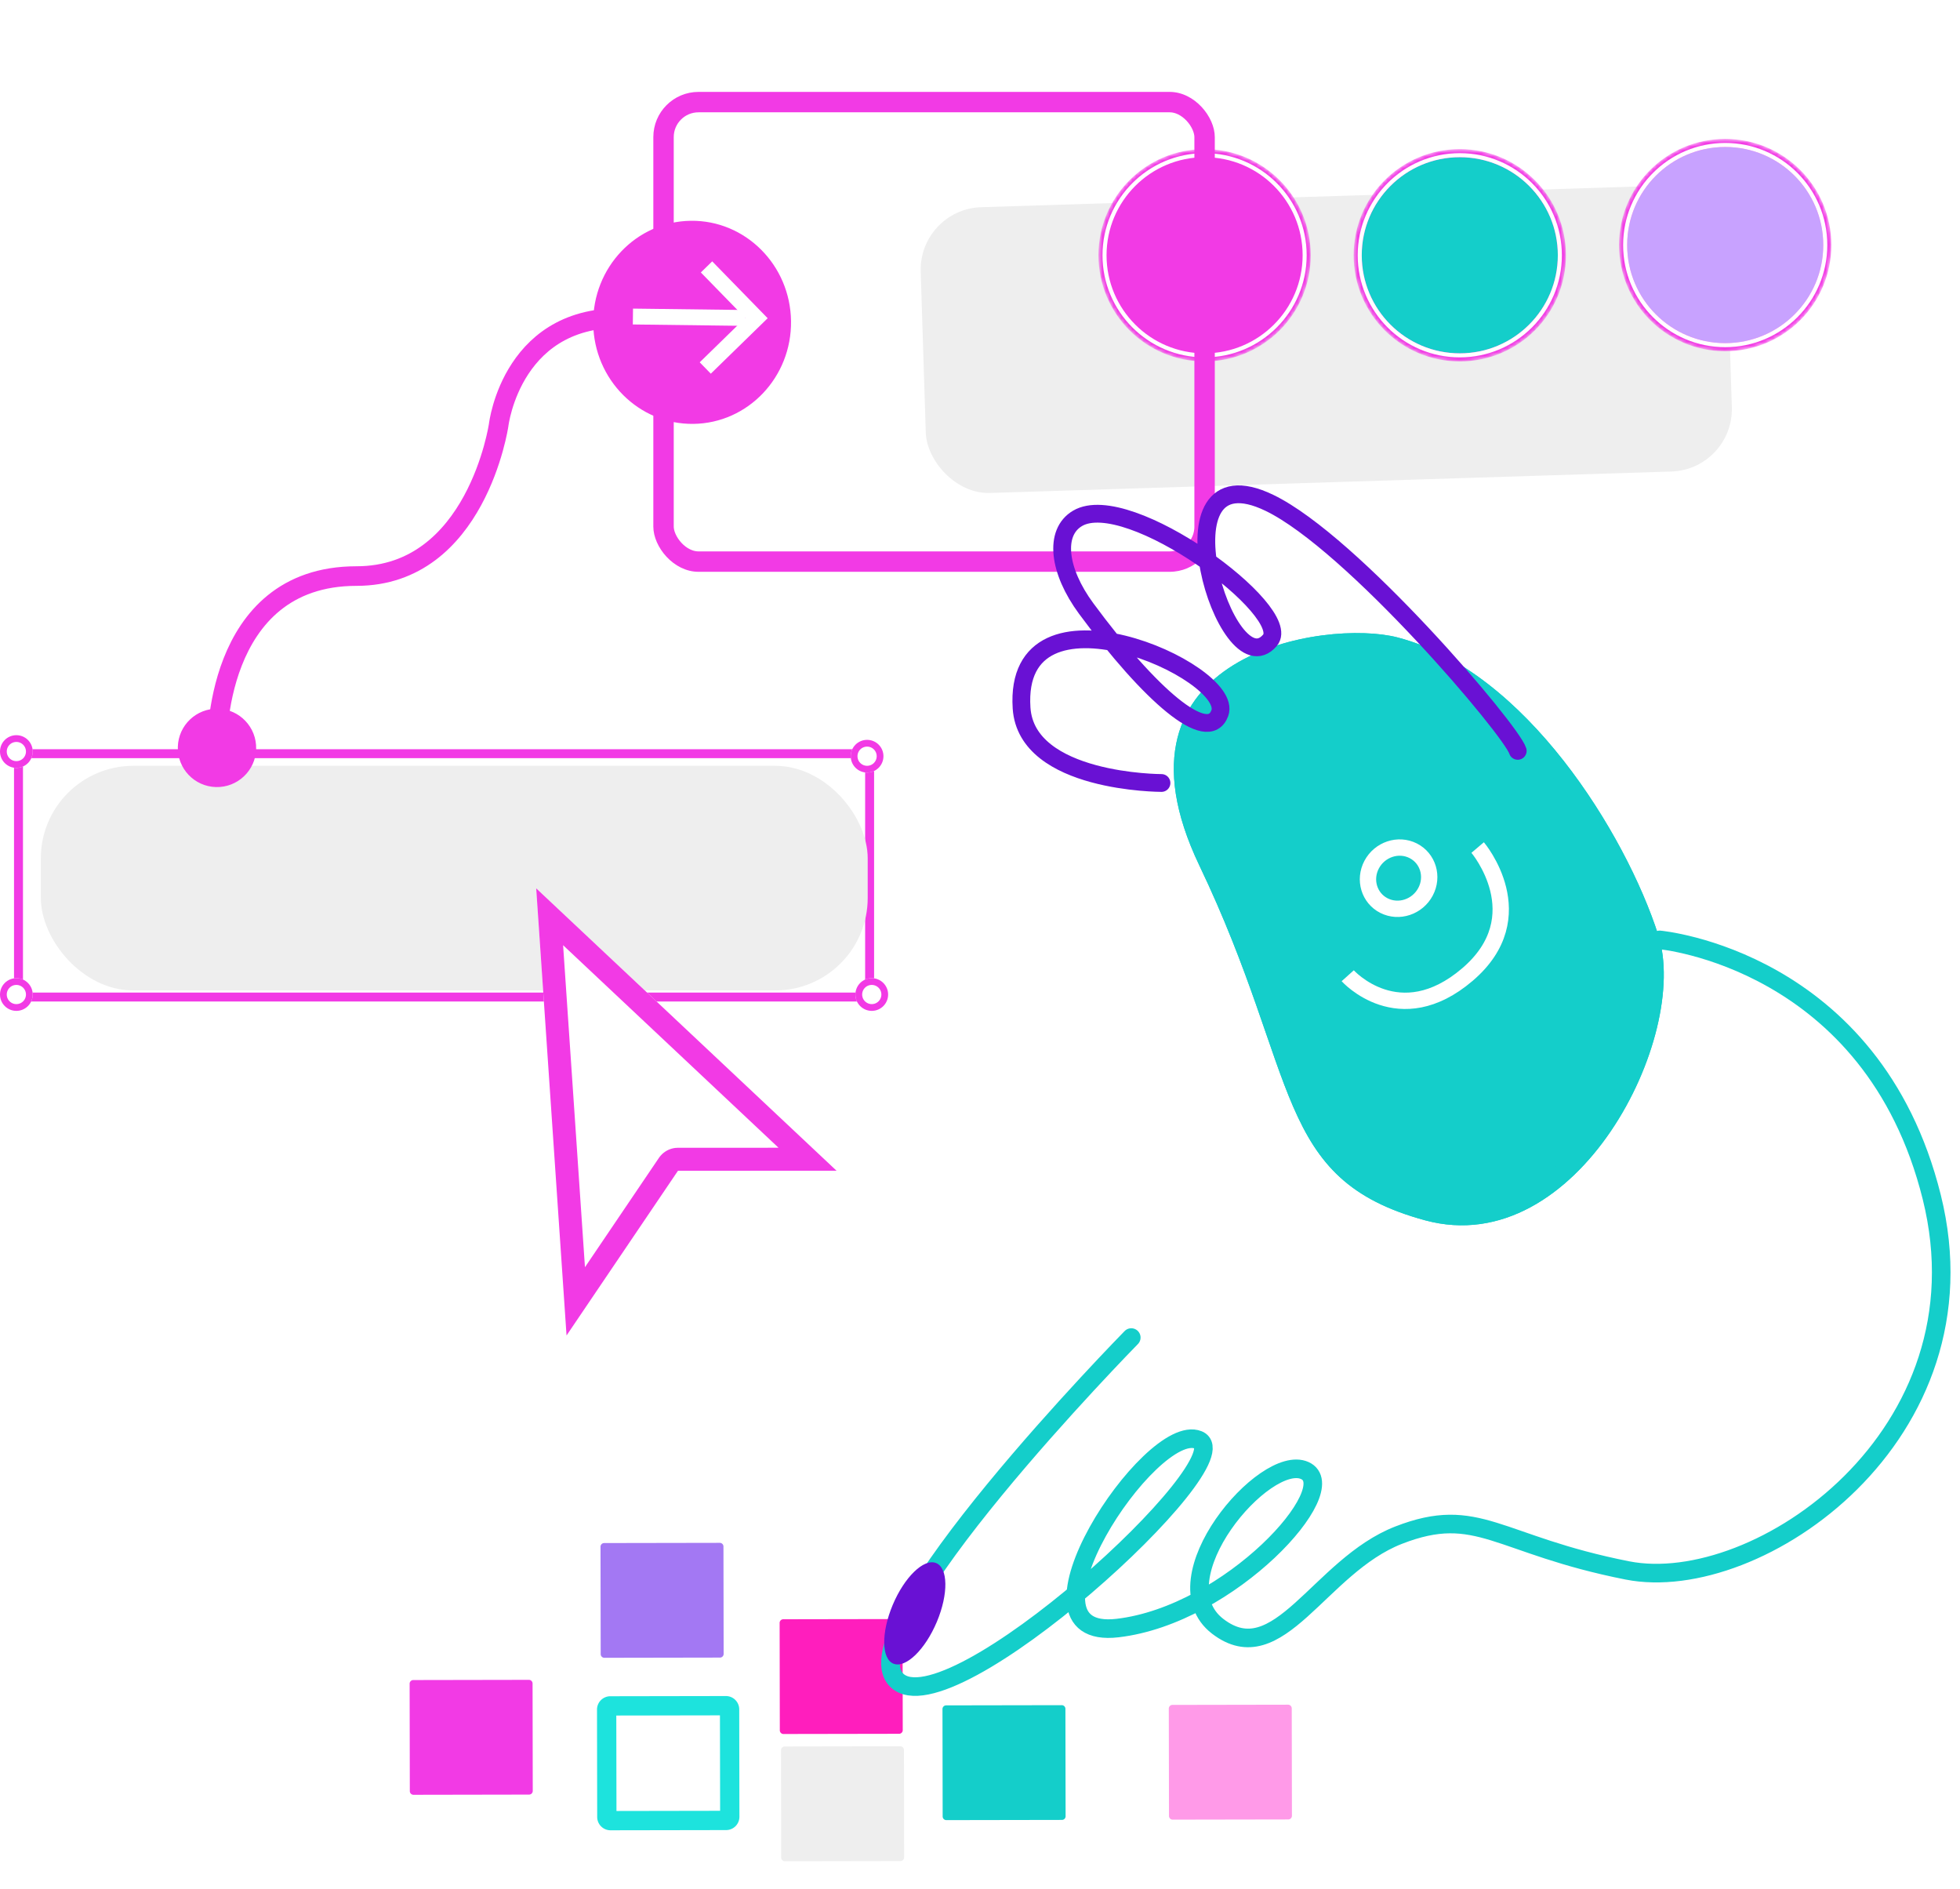 <svg xmlns="http://www.w3.org/2000/svg" xmlns:xlink="http://www.w3.org/1999/xlink" fill="none" version="1.1" viewBox="0 0 522 503">
  <defs>
    <clipPath id="a" class="frame-clip frame-clip-def">
      <rect width="522" height="503" x="0" y="0" rx="0" ry="0"/>
    </clipPath>
  </defs>
  <g class="frame-container-wrapper">
    <g class="frame-container-blur">
      <g fill="none" class="frame-container-shadows" clip-path="url(#a)">
        <g class="fills">
          <rect width="522" height="503" x="0" y="0" class="frame-background" rx="0" ry="0"/>
        </g>
        <g class="frame-children">
          <g class="frame-container-wrapper">
            <g class="frame-container-blur">
              <g fill="none" class="frame-container-shadows">
                <g class="fills">
                  <rect width="619.875" height="304.519" x="-157.688" y="-119.632" class="frame-background" rx="0" ry="0"/>
                </g>
                <g class="frame-children" rx="0" ry="0">
                  <rect width="229.062" height="67.19" x="3.735" y="199.495" class="fills" rx="0" ry="0" transform="matrix(-1 0 0 1 236.531 0)"/>
                  <g class="strokes">
                    <g class="inner-stroke-shape" transform="matrix(-1 0 0 1 236.531 0)">
                      <defs>
                        <clipPath id="c">
                          <use href="#b"/>
                        </clipPath>
                        <rect id="b" width="229.062" height="67.19" x="3.735" y="199.495" fill="none" stroke="#f23ae5" stroke-opacity="1" stroke-width="4.769" rx="0" ry="0"/>
                      </defs>
                      <use clip-path="url('#c')" href="#b"/>
                    </g>
                  </g>
                  <ellipse cx="4.357" cy="200.117" fill="#fff" fill-opacity="1" class="fills" rx="4.357" ry="4.355" transform="matrix(-1 0 0 1 8.714 0)"/>
                  <g class="strokes">
                    <g class="inner-stroke-shape" transform="matrix(-1 0 0 1 8.714 0)">
                      <defs>
                        <clipPath id="e">
                          <use href="#d"/>
                        </clipPath>
                        <ellipse id="d" cx="4.357" cy="200.117" fill="none" stroke="#f23ae5" stroke-opacity="1" stroke-width="3.6" rx="4.357" ry="4.355"/>
                      </defs>
                      <use clip-path="url('#e')" href="#d"/>
                    </g>
                  </g>
                  <ellipse cx="4.357" cy="264.818" fill="#fff" fill-opacity="1" class="fills" rx="4.357" ry="4.355" transform="matrix(-1 0 0 1 8.714 0)"/>
                  <g class="strokes">
                    <g class="inner-stroke-shape" transform="matrix(-1 0 0 1 8.714 0)">
                      <defs>
                        <clipPath id="g">
                          <use href="#f"/>
                        </clipPath>
                        <ellipse id="f" cx="4.357" cy="264.818" fill="none" stroke="#f23ae5" stroke-opacity="1" stroke-width="3.6" rx="4.357" ry="4.355"/>
                      </defs>
                      <use clip-path="url('#g')" href="#f"/>
                    </g>
                  </g>
                  <ellipse cx="230.929" cy="201.361" fill="#fff" fill-opacity="1" class="fills" rx="4.357" ry="4.355" transform="matrix(-1 0 0 1 461.858 0)"/>
                  <g class="strokes">
                    <g class="inner-stroke-shape" transform="matrix(-1 0 0 1 461.858 0)">
                      <defs>
                        <clipPath id="i">
                          <use href="#h"/>
                        </clipPath>
                        <ellipse id="h" cx="230.929" cy="201.361" fill="none" stroke="#f23ae5" stroke-opacity="1" stroke-width="3.6" rx="4.357" ry="4.355"/>
                      </defs>
                      <use clip-path="url('#i')" href="#h"/>
                    </g>
                  </g>
                  <ellipse cx="232.174" cy="264.818" fill="#fff" fill-opacity="1" class="fills" rx="4.357" ry="4.355" transform="matrix(-1 0 0 1 464.348 0)"/>
                  <g class="strokes">
                    <g class="inner-stroke-shape" transform="matrix(-1 0 0 1 464.348 0)">
                      <defs>
                        <clipPath id="k">
                          <use href="#j"/>
                        </clipPath>
                        <ellipse id="j" cx="232.174" cy="264.818" fill="none" stroke="#f23ae5" stroke-opacity="1" stroke-width="3.6" rx="4.357" ry="4.355"/>
                      </defs>
                      <use clip-path="url('#k')" href="#j"/>
                    </g>
                  </g>
                </g>
              </g>
            </g>
          </g>
          <defs>
            <filter id="l" width="1.515" height="2.453" x="-.257" y="-.726" color-interpolation-filters="sRGB" filterUnits="objectBoundingBox">
              <feFlood flood-opacity="0" result="BackgroundImageFix"/>
              <feColorMatrix in="SourceAlpha" type="matrix" values="0 0 0 0 0 0 0 0 0 0 0 0 0 0 0 0 0 0 127 0"/>
              <feOffset dx="0" dy="0"/>
              <feGaussianBlur stdDeviation="6.651"/>
              <feColorMatrix type="matrix" values="0 0 0 0 0 0 0 0 0 0 0 0 0 0 0 0 0 0 0.2 0"/>
              <feBlend in2="BackgroundImageFix" mode="normal" result="filter_c58facc9-97ab-8059-8005-9bfa1617d4d5"/>
              <feBlend in="SourceGraphic" in2="filter_c58facc9-97ab-8059-8005-9bfa1617d4d5" mode="normal" result="shape"/>
            </filter>
          </defs>
          <rect width="214.781" height="76.13" x="245.831" y="52.299" fill="#eee" fill-opacity="1" class="fills" filter="url(#l)" rx="16.626" ry="16.626" transform="rotate(-1.803 353.216 90.355)"/>
          <defs>
            <filter id="m" width="2.513" height="2.513" x="-.757" y="-.756" color-interpolation-filters="sRGB" filterUnits="objectBoundingBox">
              <feFlood flood-opacity="0" result="BackgroundImageFix"/>
              <feColorMatrix in="SourceAlpha" type="matrix" values="0 0 0 0 0 0 0 0 0 0 0 0 0 0 0 0 0 0 127 0"/>
              <feOffset dx="0" dy="0"/>
              <feGaussianBlur stdDeviation="4.068"/>
              <feColorMatrix type="matrix" values="0 0 0 0 0 0 0 0 0 0 0 0 0 0 0 0 0 0 0.2 0"/>
              <feBlend in2="BackgroundImageFix" mode="normal" result="filter_c58facc9-97ab-8059-8005-9bfb232ebf55"/>
              <feBlend in="SourceGraphic" in2="filter_c58facc9-97ab-8059-8005-9bfb232ebf55" mode="normal" result="shape"/>
            </filter>
          </defs>
          <ellipse cx="320.813" cy="67.973" fill="#f23ae5" fill-opacity="1" class="fills" filter="url(#m)" rx="27.188" ry="27.189"/>
          <g class="strokes">
            <g class="outer-stroke-shape">
              <defs>
                <ellipse id="n" cx="320.813" cy="67.973" rx="27.188" ry="27.189"/>
                <mask id="o" width="57.421" height="57.424" x="292.102" y="39.261" maskUnits="userSpaceOnUse">
                  <use fill="none" stroke="#fff" stroke-width="2.154" href="#n"/>
                  <use fill="#000" stroke="none" href="#n"/>
                </mask>
              </defs>
              <use fill="none" stroke="#f23ae5" stroke-opacity="1" stroke-width="2.154" href="#n" mask="url(#o)"/>
              <use fill="none" stroke="none" stroke-opacity="1" stroke-width="1.077" href="#n"/>
            </g>
            <g class="inner-stroke-shape">
              <defs>
                <clipPath id="q">
                  <use href="#p"/>
                </clipPath>
                <ellipse id="p" cx="320.813" cy="67.973" fill="none" stroke="#fff" stroke-opacity="1" stroke-width="2.154" rx="27.188" ry="27.189"/>
              </defs>
              <use clip-path="url('#q')" href="#p"/>
            </g>
          </g>
          <defs>
            <filter id="r" width="2.513" height="2.513" x="-.757" y="-.756" color-interpolation-filters="sRGB" filterUnits="objectBoundingBox">
              <feFlood flood-opacity="0" result="BackgroundImageFix"/>
              <feColorMatrix in="SourceAlpha" type="matrix" values="0 0 0 0 0 0 0 0 0 0 0 0 0 0 0 0 0 0 127 0"/>
              <feOffset dx="0" dy="0"/>
              <feGaussianBlur stdDeviation="4.068"/>
              <feColorMatrix type="matrix" values="0 0 0 0 0 0 0 0 0 0 0 0 0 0 0 0 0 0 0.2 0"/>
              <feBlend in2="BackgroundImageFix" mode="normal" result="filter_c58facc9-97ab-8059-8005-9bfb232ebf55"/>
              <feBlend in="SourceGraphic" in2="filter_c58facc9-97ab-8059-8005-9bfb232ebf55" mode="normal" result="shape"/>
            </filter>
          </defs>
          <ellipse cx="388.781" cy="67.973" fill="#14ceca" fill-opacity="1" class="fills" filter="url(#r)" rx="27.188" ry="27.189"/>
          <g class="strokes">
            <g class="outer-stroke-shape">
              <defs>
                <ellipse id="s" cx="388.781" cy="67.973" rx="27.188" ry="27.189"/>
                <mask id="t" width="57.421" height="57.424" x="360.071" y="39.261" maskUnits="userSpaceOnUse">
                  <use fill="none" stroke="#fff" stroke-width="2.154" href="#s"/>
                  <use fill="#000" stroke="none" href="#s"/>
                </mask>
              </defs>
              <use fill="none" stroke="#f23ae5" stroke-opacity="1" stroke-width="2.154" href="#s" mask="url(#t)"/>
              <use fill="none" stroke="none" stroke-opacity="1" stroke-width="1.077" href="#s"/>
            </g>
            <g class="inner-stroke-shape">
              <defs>
                <clipPath id="v">
                  <use href="#u"/>
                </clipPath>
                <ellipse id="u" cx="388.781" cy="67.973" fill="none" stroke="#fff" stroke-opacity="1" stroke-width="2.154" rx="27.188" ry="27.189"/>
              </defs>
              <use clip-path="url('#v')" href="#u"/>
            </g>
          </g>
          <defs>
            <filter id="w" width="2.513" height="2.513" x="-.757" y="-.756" color-interpolation-filters="sRGB" filterUnits="objectBoundingBox">
              <feFlood flood-opacity="0" result="BackgroundImageFix"/>
              <feColorMatrix in="SourceAlpha" type="matrix" values="0 0 0 0 0 0 0 0 0 0 0 0 0 0 0 0 0 0 127 0"/>
              <feOffset dx="0" dy="0"/>
              <feGaussianBlur stdDeviation="4.068"/>
              <feColorMatrix type="matrix" values="0 0 0 0 0 0 0 0 0 0 0 0 0 0 0 0 0 0 0.2 0"/>
              <feBlend in2="BackgroundImageFix" mode="normal" result="filter_c58facc9-97ab-8059-8005-9bfb232ebf55"/>
              <feBlend in="SourceGraphic" in2="filter_c58facc9-97ab-8059-8005-9bfb232ebf55" mode="normal" result="shape"/>
            </filter>
          </defs>
          <ellipse cx="459.469" cy="65.254" fill="#c8a2ff" fill-opacity="1" class="fills" filter="url(#w)" rx="27.188" ry="27.189"/>
          <g class="strokes">
            <g class="outer-stroke-shape">
              <defs>
                <ellipse id="x" cx="459.469" cy="65.254" rx="27.188" ry="27.189"/>
                <mask id="y" width="57.421" height="57.424" x="430.758" y="36.542" maskUnits="userSpaceOnUse">
                  <use fill="none" stroke="#fff" stroke-width="2.154" href="#x"/>
                  <use fill="#000" stroke="none" href="#x"/>
                </mask>
              </defs>
              <use fill="none" stroke="#f23ae5" stroke-opacity="1" stroke-width="2.154" href="#x" mask="url(#y)"/>
              <use fill="none" stroke="none" stroke-opacity="1" stroke-width="1.077" href="#x"/>
            </g>
            <g class="inner-stroke-shape">
              <defs>
                <clipPath id="A">
                  <use href="#z"/>
                </clipPath>
                <ellipse id="z" cx="459.469" cy="65.254" fill="none" stroke="#fff" stroke-opacity="1" stroke-width="2.154" rx="27.188" ry="27.189"/>
              </defs>
              <use clip-path="url('#A')" href="#z"/>
            </g>
          </g>
          <rect width="149.531" height="127.789" x="174" y="24.47" class="fills" rx="12.031" ry="12.031"/>
          <g class="strokes">
            <g class="inner-stroke-shape">
              <defs>
                <clipPath id="C">
                  <use href="#B"/>
                </clipPath>
                <rect id="B" width="149.531" height="127.789" x="174" y="24.47" fill="none" stroke="#f23ae5" stroke-opacity="1" stroke-width="10.871" rx="12.031" ry="12.031"/>
              </defs>
              <use clip-path="url('#C')" href="#B"/>
            </g>
          </g>
          <defs>
            <filter id="D" width="1.475" height="2.749" x="-.238" y="-.875" color-interpolation-filters="sRGB" filterUnits="objectBoundingBox">
              <feFlood flood-opacity="0" result="BackgroundImageFix"/>
              <feColorMatrix in="SourceAlpha" type="matrix" values="0 0 0 0 0 0 0 0 0 0 0 0 0 0 0 0 0 0 127 0"/>
              <feOffset dx="0" dy="0"/>
              <feGaussianBlur stdDeviation="6.159"/>
              <feColorMatrix type="matrix" values="0 0 0 0 0 0 0 0 0 0 0 0 0 0 0 0 0 0 0.14 0"/>
              <feBlend in2="BackgroundImageFix" mode="normal" result="filter_c58facc9-97ab-8059-8005-9bf7a10b580c"/>
              <feBlend in="SourceGraphic" in2="filter_c58facc9-97ab-8059-8005-9bf7a10b580c" mode="normal" result="shape"/>
            </filter>
          </defs>
          <rect width="220.219" height="59.816" x="10.875" y="203.919" fill="#eee" fill-opacity="1" class="fills" filter="url(#D)" rx="24.636" ry="24.636"/>
          <g class="frame-container-wrapper">
            <g class="frame-container-blur">
              <g fill="none" class="frame-container-shadows">
                <g class="fills">
                  <rect width="182.156" height="108.757" x="8.156" y="70.692" class="frame-background" rx="0" ry="0" transform="matrix(1 0 0 -1 0 250.14)"/>
                </g>
                <g class="frame-children" rx="0" ry="0">
                  <rect width="182.049" height="108.821" x="8.21" y="70.66" class="fills" rx="0" ry="0" transform="matrix(.021 -1 -1 -.021 222.172 226.932)"/>
                  <path fill="#f23ae5" fill-opacity="1" d="M184.678 112.87c14.538-.182 26.185-12.446 25.993-27.369s-12.151-26.891-26.69-26.71c-14.538.183-26.185 12.446-25.992 27.369s12.15 26.891 26.689 26.71m9.63-11.492" class="fills"/>
                  <path d="M57.79 199.148s-1.229-45.756 37.16-45.756c31.937 0 37.85-40.193 37.85-40.193s3.55-30.735 35.486-28.371" class="fills"/>
                  <g class="strokes">
                    <g class="stroke-shape">
                      <defs>
                        <marker id="F" fill="#f23ae5" fill-opacity="1" markerHeight="4" markerWidth="4" orient="auto-start-reverse" refX="3" refY="3" viewBox="0 0 6 6">
                          <circle cx="3" cy="3" r="3"/>
                        </marker>
                        <marker id="E" fill="#f23ae5" fill-opacity="1" markerHeight="6" markerWidth="6" orient="auto-start-reverse" refX="3" refY="3" viewBox="0 0 6 6">
                          <path d="M3 2.5h.5v1H3z"/>
                        </marker>
                      </defs>
                      <path fill="none" stroke="#f23ae5" stroke-opacity="1" stroke-width="5.216" marker-end="url(#E)" marker-start="url(#F)" d="M57.79 199.148s-1.229-45.756 37.16-45.756c31.937 0 37.85-40.193 37.85-40.193s3.55-30.735 35.486-28.371"/>
                    </g>
                  </g>
                </g>
              </g>
            </g>
          </g>
          <path d="m168.563 84.286 29.904.375" class="fills"/>
          <g class="strokes">
            <g class="stroke-shape">
              <defs>
                <marker id="H" fill="#fff" fill-opacity="1" markerHeight="8.5" markerWidth="8.5" orient="auto-start-reverse" refX="2" refY="3" viewBox="0 0 3 6">
                  <path d="M.5.5 3 3 .5 5.5 0 5l2-2-2-2z"/>
                </marker>
              </defs>
              <path fill="none" stroke="#fff" stroke-opacity="1" stroke-width="4.223" marker-end="url(#H)" d="m168.563 84.286 29.904.375"/>
            </g>
          </g>
          <path fill="#fff" fill-rule="nonzero" d="m142.803 236.546 8.083 119.06 29.674-43.856 42.235-.01z" class="fills" clip-rule="evenodd"/>
          <g fill-rule="nonzero" stroke-linejoin="round" stroke-miterlimit="10" class="strokes" clip-rule="evenodd">
            <g class="inner-stroke-shape">
              <defs>
                <clipPath id="J">
                  <use href="#I"/>
                </clipPath>
                <path id="I" fill="none" stroke="#f23ae5" stroke-opacity="1" stroke-width="12.248" d="m142.803 236.546 8.083 119.06 29.674-43.856 42.235-.01z"/>
              </defs>
              <use clip-path="url('#J')" href="#I"/>
            </g>
          </g>
          <g rx="0" ry="0">
            <g fill="#000" rx="0" ry="0">
              <g fill="#000" rx="0" ry="0">
                <path fill="#f23ae5" fill-opacity="1" d="M109.095 448.34a.976.976 0 0 1 .97-.981l30.797-.055a.977.977 0 0 1 .975.978l.05 28.594a.976.976 0 0 1-.972.982l-30.797.055a.975.975 0 0 1-.973-.979z" class="fills"/>
                <path fill="#ff9ae8" fill-opacity="1" fill-rule="nonzero" d="M311.282 454.96c0-.541.435-.981.972-.982l30.797-.055c.537 0 .974.438.975.978l.05 28.596c0 .54-.435.979-.972.98l-30.797.054a.976.976 0 0 1-.975-.976z" class="fills" clip-rule="evenodd"/>
                <path fill="none" d="M161.566 455.224a.977.977 0 0 1 .972-.982l30.797-.054a.976.976 0 0 1 .973.978l.05 28.596a.975.975 0 0 1-.97.98l-30.797.054a.975.975 0 0 1-.975-.976z" class="fills" clip-rule="evenodd"/>
                <g fill="none" fill-rule="nonzero" stroke-linejoin="round" stroke-miterlimit="10" class="strokes" clip-rule="evenodd">
                  <path fill="none" stroke="#1de3dd" stroke-opacity="1" stroke-width="5.136" d="M161.566 455.224a.977.977 0 0 1 .972-.982l30.797-.054a.976.976 0 0 1 .973.978l.05 28.596a.975.975 0 0 1-.97.98l-30.797.054a.975.975 0 0 1-.975-.976z" class="stroke-shape"/>
                </g>
                <path fill="#eee" fill-opacity="1" d="M208.005 466.032a.98.98 0 0 1 .971-.982l30.797-.054a.976.976 0 0 1 .973.978l.05 28.596a.975.975 0 0 1-.97.98l-30.796.054a.975.975 0 0 1-.975-.976z" class="fills"/>
                <path fill="#14ceca" fill-opacity="1" fill-rule="nonzero" d="M251.006 455.085a.977.977 0 0 1 .972-.982l30.797-.054a.976.976 0 0 1 .973.978l.05 28.596a.975.975 0 0 1-.97.98l-30.797.054a.975.975 0 0 1-.975-.976z" class="fills" clip-rule="evenodd"/>
                <path fill="#ff1ebd" fill-opacity="1" d="M207.635 432.154a.975.975 0 0 1 .97-.982l30.796-.054a.975.975 0 0 1 .975.978l.05 28.594a.977.977 0 0 1-.971.982l-30.797.054a.976.976 0 0 1-.973-.978z" class="fills"/>
                <path fill="#a378f3" fill-opacity="1" fill-rule="nonzero" d="M159.933 411.86a.975.975 0 0 1 .972-.98l30.797-.054a.975.975 0 0 1 .973.977l.05 28.595c0 .54-.433.98-.97.98l-30.797.055a.975.975 0 0 1-.975-.977z" class="fills" clip-rule="evenodd"/>
              </g>
              <path fill="none" d="M301.289 356.161s-76.396 77.777-62.439 91.27c13.956 13.493 92.977-58.859 80.276-64.016-12.702-5.156-51.524 53.607-21.49 50.102 30.032-3.506 60.437-37.223 49.85-41.951-10.585-4.73-39.39 29.006-23.197 41.471 16.193 12.466 27.05-16.016 48.19-24.252 21.14-8.238 26.237 2.543 60.941 9.386 34.707 6.845 96.827-35.992 81.06-99.405-15.764-63.414-72.468-68.493-72.468-68.493" class="fills" clip-rule="evenodd"/>
              <g fill="none" fill-rule="nonzero" stroke-linejoin="round" stroke-miterlimit="10" class="strokes" clip-rule="evenodd">
                <path fill="none" stroke="#14ceca" stroke-linecap="round" stroke-opacity="1" stroke-width="4.949" d="M301.289 356.161s-76.396 77.777-62.439 91.27c13.956 13.493 92.977-58.859 80.276-64.016-12.702-5.156-51.524 53.607-21.49 50.102 30.032-3.506 60.437-37.223 49.85-41.951-10.585-4.73-39.39 29.006-23.197 41.471 16.193 12.466 27.05-16.016 48.19-24.252 21.14-8.238 26.237 2.543 60.941 9.386 34.707 6.845 96.827-35.992 81.06-99.405-15.764-63.414-72.468-68.493-72.468-68.493" class="stroke-shape"/>
              </g>
              <path fill="#6911d4" fill-opacity="1" d="M237.748 427.366c3.11-7.409 8.263-12.413 11.513-11.178s3.363 8.243.254 15.652c-3.11 7.41-8.264 12.415-11.513 11.179s-3.363-8.243-.254-15.653" class="fills"/>
            </g>
            <path fill="#14ceca" fill-opacity="1" d="M372.239 169.742c-19.089-4.979-79.803 4.27-52.82 60.712 26.984 56.44 19.684 83.545 60.16 94.496 40.474 10.952 70.719-49.066 62.046-76.023-8.674-26.957-35.438-70.331-69.386-79.185" class="fills"/>
            <g class="strokes">
              <g class="inner-stroke-shape">
                <defs>
                  <clipPath id="L">
                    <use href="#K"/>
                  </clipPath>
                  <path id="K" fill="none" stroke="#14ceca" stroke-opacity="1" stroke-width="9.743" d="M372.239 169.742c-19.089-4.979-79.803 4.27-52.82 60.712 26.984 56.44 19.684 83.545 60.16 94.496 40.474 10.952 70.719-49.066 62.046-76.023-8.674-26.957-35.438-70.331-69.386-79.185"/>
                </defs>
                <use clip-path="url('#L')" href="#K"/>
              </g>
            </g>
            <path d="M404.213 199.939c-1.69-5.503-44.033-55.38-66.132-66.04-31.252-15.078-11.506 50.195.136 36.604 6.53-7.622-37.745-40.429-51.24-32.473-6.336 3.734-5.137 13.928 2.302 24.008 16.985 23.014 32.425 36.437 35.586 27.865 4.125-11.186-55.144-37.28-52.794-1.37 1.308 19.981 37.263 19.96 37.263 19.96" class="fills"/>
            <g class="strokes">
              <path fill="none" stroke="#6911d4" stroke-linecap="round" stroke-opacity="1" stroke-width="4.735" d="M404.213 199.939c-1.69-5.503-44.033-55.38-66.132-66.04-31.252-15.078-11.506 50.195.136 36.604 6.53-7.622-37.745-40.429-51.24-32.473-6.336 3.734-5.137 13.928 2.302 24.008 16.985 23.014 32.425 36.437 35.586 27.865 4.125-11.186-55.144-37.28-52.794-1.37 1.308 19.981 37.263 19.96 37.263 19.96" class="stroke-shape"/>
            </g>
          </g>
          <path fill="none" d="M358.935 259.82s13.668 15.24 31.885-.322c18.215-15.564 2.716-33.817 2.716-33.817" class="fills" clip-rule="evenodd"/>
          <g fill="none" fill-rule="nonzero" stroke-linejoin="round" stroke-miterlimit="10" class="strokes" clip-rule="evenodd">
            <path fill="none" stroke="#fff" stroke-opacity="1" stroke-width="4.35" d="M358.935 259.82s13.668 15.24 31.885-.322c18.215-15.564 2.716-33.817 2.716-33.817" class="stroke-shape"/>
          </g>
          <path fill="none" d="M368.6 241.149c-3.96-2-5.432-6.894-3.288-10.93s7.092-5.685 11.053-3.684c3.96 2 5.433 6.893 3.289 10.928-2.145 4.036-7.093 5.686-11.053 3.686" class="fills" clip-rule="evenodd"/>
          <g fill="none" fill-rule="nonzero" stroke-linejoin="round" stroke-miterlimit="10" class="strokes" clip-rule="evenodd">
            <path fill="none" stroke="#fff" stroke-opacity="1" stroke-width="4.35" d="M368.6 241.149c-3.96-2-5.432-6.894-3.288-10.93s7.092-5.685 11.053-3.684c3.96 2 5.433 6.893 3.289 10.928-2.145 4.036-7.093 5.686-11.053 3.686Z" class="stroke-shape"/>
          </g>
        </g>
      </g>
    </g>
  </g>
</svg>
